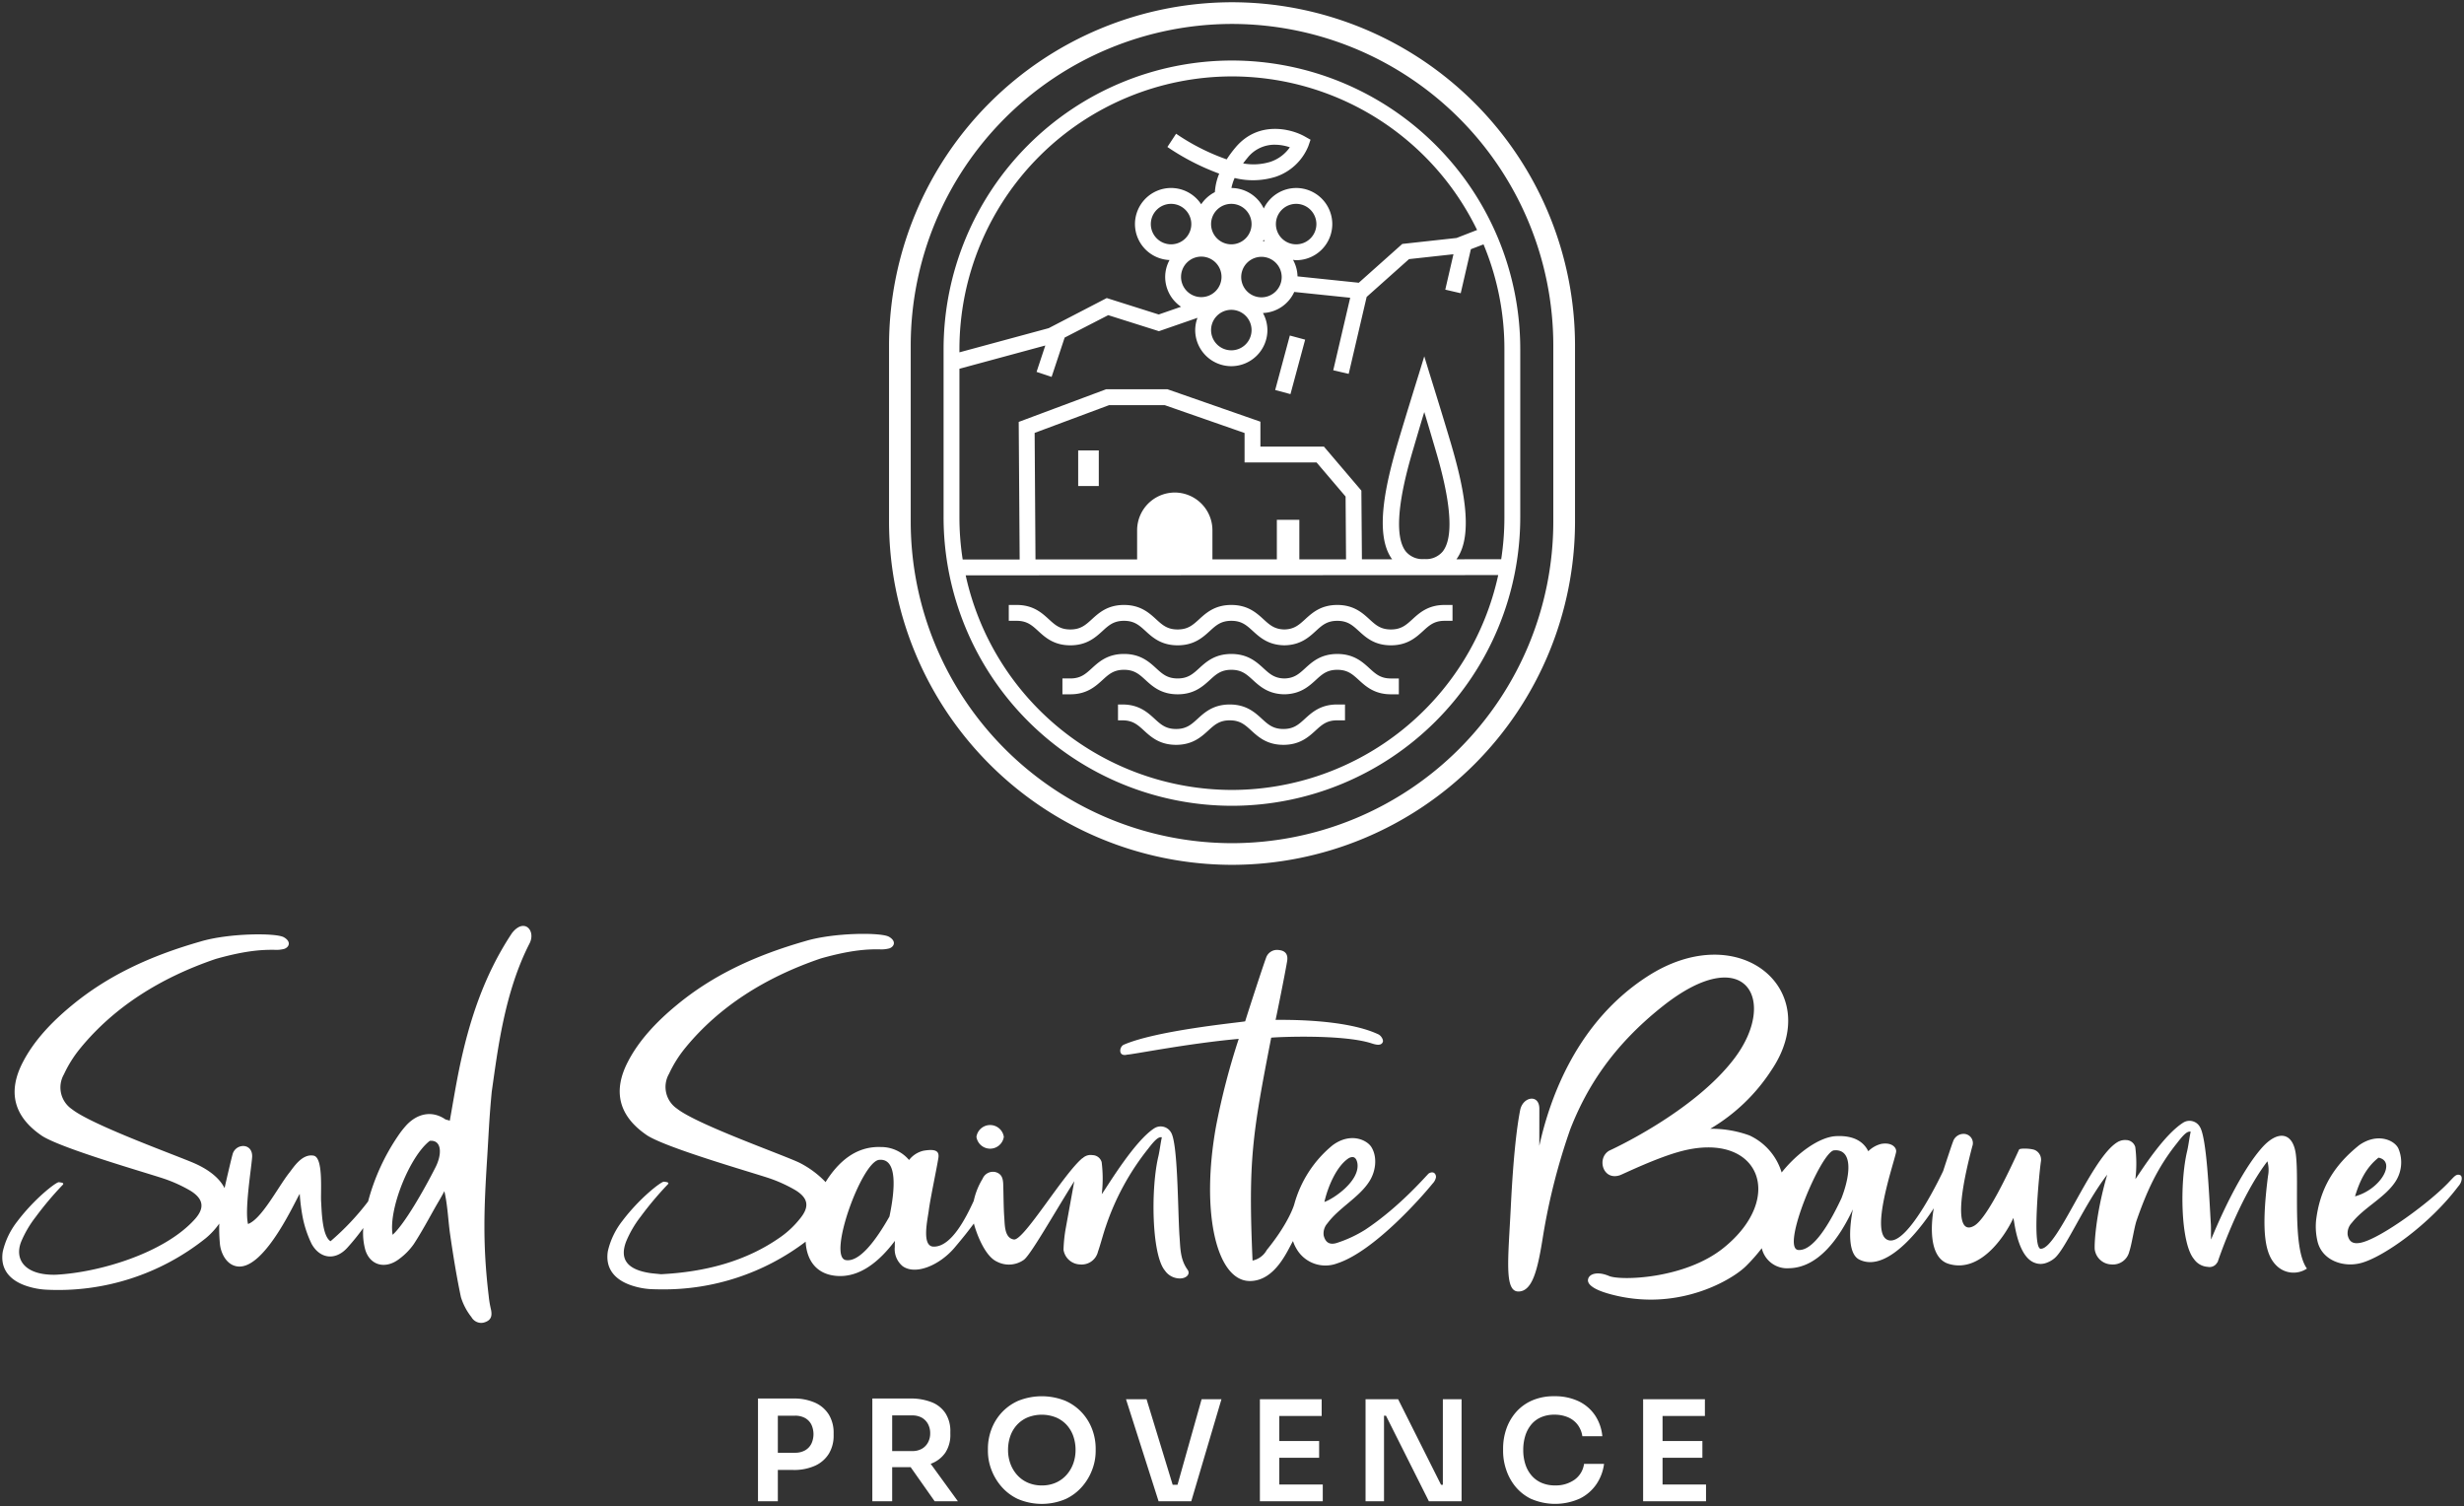 <?xml version="1.0" encoding="UTF-8"?>
<svg xmlns="http://www.w3.org/2000/svg" width="551.729" height="337.25" viewBox="0 0 551.729 337.25">
  <rect x="0" y="0" width="551.729" height="337.25" fill="#333333" stroke="none"/>
  <path d="M1848.73,87.4a10.414,10.414,0,0,1-3.614-2.849,11.854,11.854,0,0,1-2.047-3.818,13.067,13.067,0,0,1-.658-3.976v-.687a13.456,13.456,0,0,1,.672-4.2,11.3,11.3,0,0,1,2.082-3.756,10.237,10.237,0,0,1,3.582-2.707,12.064,12.064,0,0,1,5.149-1.018,12.285,12.285,0,0,1,5.4,1.111,9.213,9.213,0,0,1,3.678,3.13,10.1,10.1,0,0,1,1.658,4.711h-4.474a5.59,5.59,0,0,0-1.112-2.646,5.367,5.367,0,0,0-2.175-1.625,7.66,7.66,0,0,0-2.973-.55,7.351,7.351,0,0,0-3,.58,5.832,5.832,0,0,0-2.191,1.643,7.367,7.367,0,0,0-1.329,2.5,10.564,10.564,0,0,0-.454,3.193,10.344,10.344,0,0,0,.454,3.129,7.229,7.229,0,0,0,1.36,2.519,6.146,6.146,0,0,0,2.239,1.674,7.447,7.447,0,0,0,3.083.6,7.233,7.233,0,0,0,4.333-1.269,5.21,5.21,0,0,0,2.143-3.552h4.478a10.415,10.415,0,0,1-1.66,4.476,9.656,9.656,0,0,1-3.692,3.255,13.473,13.473,0,0,1-10.924.125Zm-114.963,0a11.152,11.152,0,0,1-3.757-2.865,12.359,12.359,0,0,1-2.222-3.818,11.713,11.713,0,0,1-.734-3.96v-.687a12.273,12.273,0,0,1,.751-4.18,11.385,11.385,0,0,1,2.27-3.772,11.189,11.189,0,0,1,3.77-2.707,14.167,14.167,0,0,1,10.546,0,11.192,11.192,0,0,1,3.771,2.707,11.369,11.369,0,0,1,2.271,3.772,12.228,12.228,0,0,1,.75,4.18v.687a11.731,11.731,0,0,1-.734,3.96,12.361,12.361,0,0,1-2.223,3.818,11.151,11.151,0,0,1-3.756,2.865,13.618,13.618,0,0,1-10.7,0Zm2.206-18.279a6.853,6.853,0,0,0-2.394,1.66,7.262,7.262,0,0,0-1.5,2.5,9.323,9.323,0,0,0-.516,3.163,8.809,8.809,0,0,0,.516,3.02,7.826,7.826,0,0,0,1.5,2.535,6.9,6.9,0,0,0,2.394,1.736,7.675,7.675,0,0,0,3.161.627,7.568,7.568,0,0,0,3.145-.627,6.954,6.954,0,0,0,2.381-1.736,7.867,7.867,0,0,0,1.5-2.535,8.786,8.786,0,0,0,.517-3.02,9.3,9.3,0,0,0-.517-3.163,7.3,7.3,0,0,0-1.5-2.5,6.886,6.886,0,0,0-2.4-1.66,8.611,8.611,0,0,0-6.29,0Zm89.819,18.781-9.608-19.157h-.437V87.907h-4.132V65.058h7.292l9.609,19.154h.407V65.058h4.192V87.907Zm-60.524,0-7.294-22.848h4.6l5.849,19.154h1.087l5.395-19.154h4.445l-6.761,22.848Zm-50.138,0-5.384-7.645c-.032,0-.058.008-.092.008h-4.038v7.636h-4.443V64.9h8.482a12.708,12.708,0,0,1,4.77.814,6.557,6.557,0,0,1,3.116,2.472,7.392,7.392,0,0,1,1.1,4.163v.5a7.223,7.223,0,0,1-1.112,4.162,6.712,6.712,0,0,1-3.114,2.442c-.057.022-.128.031-.185.052l6.1,8.4Zm-9.514-11.236h4.508a4.247,4.247,0,0,0,2.112-.5,3.542,3.542,0,0,0,1.391-1.409,4.2,4.2,0,0,0,.5-2.065,4.276,4.276,0,0,0-.5-2.1,3.565,3.565,0,0,0-1.391-1.409,4.266,4.266,0,0,0-2.112-.5h-4.508Zm172.5,11.236h-4.35V65.057H1887.6v3.757h-9.483v5.6h8.919v3.756h-8.919V84.15h9.734v3.756Zm-85.812,0h-4.349V65.058h13.832v3.756H1792.3v5.6h8.919v3.757H1792.3v5.978h9.734V87.9Zm-116.732,0v-23h7.888a11.565,11.565,0,0,1,4.9.939,6.96,6.96,0,0,1,3.083,2.675,7.743,7.743,0,0,1,1.063,4.118v.5a7.731,7.731,0,0,1-1.063,4.117,7.044,7.044,0,0,1-3.083,2.692,11.41,11.41,0,0,1-4.9.953h-3.445V87.9Zm4.443-10.86h3.82a4.483,4.483,0,0,0,2.269-.532,3.556,3.556,0,0,0,1.409-1.471,5.057,5.057,0,0,0,0-4.318,3.46,3.46,0,0,0-1.409-1.457,4.6,4.6,0,0,0-2.269-.518h-3.82ZM1611.4,46.66a13.634,13.634,0,0,1-2.347-4.458c-.984-4.653-1.742-9.374-2.424-14.092-.452-3.145-.528-6.356-1.283-9.634-.608,1.18-1.289,2.294-1.97,3.474-1.591,2.819-3.1,5.636-4.845,8.322a14.328,14.328,0,0,1-3.257,3.344c-3.1,2.423-6.584,1.506-7.643-2.035a14.074,14.074,0,0,1-.443-4.86,51.659,51.659,0,0,1-3.551,4.395c-2.651,2.946-6.129,2.551-8.024-.849a24.656,24.656,0,0,1-1.967-5.823,41.958,41.958,0,0,1-.683-5.364c-.755.982-7.667,16.8-13.806,16.258-2.543-.226-3.829-2.911-4.059-4.941a38.55,38.55,0,0,1-.157-4.666A16.95,16.95,0,0,1,1551.923,29a52.865,52.865,0,0,1-35.842,11.524,16.786,16.786,0,0,1-3.952-.715c-4.32-1.321-6.277-4.062-5.663-7.813a17.235,17.235,0,0,1,3.239-6.742c3.928-5.2,8.755-8.862,9.316-8.791s1.339.143.829.635a74.545,74.545,0,0,0-6.052,7.195,24.324,24.324,0,0,0-3.247,5.575c-1.522,4.006.981,7.486,7.81,7.313,9.757-.5,24.335-4.866,31.122-12.445,2.276-2.54,1.881-4.561-.962-6.34a32.006,32.006,0,0,0-6.025-2.742c-4.3-1.426-22.584-6.666-27.16-9.511-6.434-4.316-7.855-9.9-4.359-16.586,2.438-4.714,6.321-8.869,10.869-12.617,8.181-6.785,17.717-11.172,28.846-14.356,6.333-1.913,16.986-1.979,18.721-.962,1.673.962,1.211,2.182.114,2.587a6.938,6.938,0,0,1-2.328.217c-2.18,0-5.838,0-13.057,2.048-12.646,4.3-22.87,10.932-30.281,19.952a27.392,27.392,0,0,0-3.7,5.878,5.883,5.883,0,0,0,1.793,7.812c4.53,3.587,23.8,10.5,27.5,12.146,5.178,2.3,6.375,5.02,6.677,5.518.444-2.019,1.615-7,1.767-7.458a2.486,2.486,0,0,1,2.5-1.963c1.209.066,2.042,1.047,1.892,2.616-.228,2.813-1.687,11.728-.908,14.848,3.02-1.105,6.584-8.045,9.16-11.381.833-.982,2.814-4.433,5.526-3.924,2.134.4,1.588,7.457,1.665,10.073.152,1.961.157,7.849,2.12,9.091a57.763,57.763,0,0,0,8.418-8.915,47.842,47.842,0,0,1,6.7-14.673,20.491,20.491,0,0,1,1.9-2.426c2.345-2.49,5.526-3.341,8.553-1.376.227.2.607.2,1.137.4.68-3.8,1.288-7.538,2.044-11.274,2.2-10.749,5.526-21.169,11.884-30.738,2.782-3.547,5.388-.5,3.931,2.319-5.679,11.075-7.154,24.139-8.468,33.211-.584,6.143-.683,9.44-1.021,14.775-.728,11.459-1.026,19.493.336,30.9a22.806,22.806,0,0,0,.53,3.148c.227,1.18.152,2.227-1.287,2.75a2.641,2.641,0,0,1-.953.186A2.551,2.551,0,0,1,1611.4,46.66ZM1602.089,7.2c-4.468,3.406-9.312,15.335-8.329,21.037,2.659-2.363,7.078-10.117,9.616-15.139,1.424-2.816,1.419-5.912-1.005-5.912C1602.28,7.19,1602.186,7.195,1602.089,7.2Zm263.434,34.074c-1.952-.585-4.293-1.641-4.1-2.994.193-1.334,2.165-1.906,4.712-.816s16.972.707,25.653-6.3c14.1-11.372,7.857-26.2-9.472-21.646-5.435,1.427-12.74,4.994-13.725,5.378-3.876,1.319-5.272-3.875-2.4-5.5,0,0,18.976-8.588,28.1-20.772,9.733-13,2.336-26.2-16.131-11.574-11.234,8.9-17.075,18.247-20.714,27.571a140.379,140.379,0,0,0-6.076,23.8c-1.183,7.509-2.333,12.514-5.54,12.514s-2.266-7.327-1.693-18.929c.617-12.518,1.491-18.625,2.092-21.678s4.3-3.673,4.3-.305c0,3.391-.007,5.161-.008,8.3,2.433-11.086,8.612-27.908,24.257-37.975,20.632-13.274,39.785,3.148,27.723,21.017A41.2,41.2,0,0,1,1888.8,4.5a24.886,24.886,0,0,1,8.771,1.489,13.416,13.416,0,0,1,7.212,8.3c3.523-4.419,8.478-7.958,12.183-8.142,4.4-.217,6.347,1.6,7.215,3.385a6.287,6.287,0,0,1,2.907-1.647c2.479-.427,3.509.932,3.32,1.846-.521,2.644-6.112,18.584-1.654,19.732s12.2-15.521,12.2-15.521c.557-1.728,2.008-6.11,2.2-6.55a2.484,2.484,0,0,1,2.663-1.733,2.064,2.064,0,0,1,1.653,2.776c-4.027,15.278-2.708,19.658.475,17.752,2.875-1.72,7.693-12.005,10-17.019.118-.354,2.714-.279,3.555.1a2.377,2.377,0,0,1,1.334,2.578c-.35,2.293-2.106,20.03.067,19.516,3.668-.222,10.76-19.155,16.518-23.491.022-.019.048-.034.068-.051a5.949,5.949,0,0,1,.506-.334c.071-.04.131-.085.206-.121.022-.011.045-.027.068-.039l.007.013a3.2,3.2,0,0,1,1.651-.312,2.164,2.164,0,0,1,2.042,1.569,29.621,29.621,0,0,1,.026,7.181c1.425-2.028,6.381-9.974,10.8-12.71a2.67,2.67,0,0,1,3.623.977c1.54,2.366,2.066,14.975,2.446,21.385.109,1.239.019,2.564.076,3.872,1.981-4.8,6.469-14.892,11.271-20.418,3.656-4.207,7.106-3.675,7.723,1.44.783,6.5-.888,20.775,2.47,25.484a5.41,5.41,0,0,1-6.734-.588c-2.492-2.354-3.668-6.966-1.983-20.135a7.069,7.069,0,0,0-.135-3.3c-6.53,8.537-11.167,22.641-11.167,22.641l-.037-.038a1.959,1.959,0,0,1-2.153,1.03,4.058,4.058,0,0,1-3.1-1.763c-2.99-3.557-3.217-17.18-1.475-24.313.3-1.373.454-2.812.757-4.186-.706-.14-1.43.427-3.053,2.543-4.464,5.559-6.855,11.026-9.05,17.306-.53,1.506-1.117,5.488-1.647,6.995a3.759,3.759,0,0,1-4.011,2.877,3.878,3.878,0,0,1-3.71-3.271c-.139-.665.064-7.494,2.777-16.833-5.244,6.839-9.342,16.722-11.833,18.747a5.893,5.893,0,0,1-1.735.985l0,.006c-.021.007-.041.008-.061.015a3.6,3.6,0,0,1-2.529.014c-2.816-.951-4.03-5.289-4.591-8.6-.107-.629-.13-.869-.271-1.469-1.259,2.887-6.936,12.583-14.49,10.273-5.523-1.689-3.317-12.448-3.317-12.448-1.882,2.9-10.059,14.785-16.688,11.491-3.52-1.749-1.434-11.25-1.434-11.25-3.021,6.467-7.736,13.119-14.378,13.192a5.805,5.805,0,0,1-6.02-4.486,38.735,38.735,0,0,1-3.586,4.056c-2.484,2.433-10.586,7.455-21.276,7.455A34.514,34.514,0,0,1,1865.523,41.278Zm51-31.945c-2.882.243-12.047,22.02-8,22.312,3.3.238,6.912-5.726,9.65-11.579,2.217-5.752,2.3-10.749-1.294-10.748C1916.761,9.317,1916.641,9.322,1916.519,9.332ZM1651.571,40.409a16.794,16.794,0,0,1-3.952-.714c-4.32-1.323-6.275-4.063-5.662-7.815a17.262,17.262,0,0,1,3.239-6.742c3.928-5.2,8.754-8.862,9.317-8.791s1.337.143.827.635a74.753,74.753,0,0,0-6.05,7.2,24.272,24.272,0,0,0-3.248,5.576c-1.523,4.005.306,6.289,5.383,7.054.718.1,1.511.156,2.429.257,9.755-.5,19.008-2.819,26.857-8.391a20.913,20.913,0,0,0,4.263-4.053c2.165-2.634,1.882-4.563-.963-6.341a32.174,32.174,0,0,0-6.022-2.742c-4.3-1.426-22.585-6.665-27.162-9.509-6.434-4.316-7.854-9.9-4.36-16.588,2.438-4.714,6.321-8.869,10.869-12.617,8.183-6.785,17.718-11.172,28.847-14.356,6.333-1.913,16.985-1.979,18.721-.962,1.673.962,1.211,2.182.113,2.588a6.939,6.939,0,0,1-2.327.216c-2.18,0-5.838,0-13.057,2.048-12.645,4.3-22.87,10.931-30.281,19.95a27.328,27.328,0,0,0-3.7,5.878A5.882,5.882,0,0,0,1657.446,0c4.529,3.587,23.856,10.369,27.5,12.147a21.759,21.759,0,0,1,5.542,4.062c.08.079.133.161.208.24,2.7-4.316,6.625-8.085,12.4-7.862a8.168,8.168,0,0,1,6.3,2.907,5.744,5.744,0,0,1,3.229-2.08c2.75-.464,3.608.071,3.325,1.7-.436,2.659-1.742,8.78-2.107,11.43-.221,2-1.786,8.351,1.079,8.343,3.974.041,7.223-6.479,8.961-10.256a15.837,15.837,0,0,1,1.977-4.933,2.514,2.514,0,0,1,2.875-1.506c1.436.394,1.665,1.44,1.74,2.552.078,2.029.078,5.386.229,7.413.149,1.635-.041,4.806,2.165,5.131s11.132-14.746,15.359-18.22l.006.04a2.624,2.624,0,0,1,2.245-.707,2.172,2.172,0,0,1,2.045,1.57,29.8,29.8,0,0,1,.025,7.183c1.426-2.029,7.449-12.1,11.869-14.831a2.67,2.67,0,0,1,3.623.977c1.54,2.365,1.514,16.616,1.894,23.024.226,2.618.075,5.3,1.814,7.719.759,1.046-.378,2.093-1.967,1.961a4.061,4.061,0,0,1-3.1-1.765c-2.989-3.557-3.179-18.51-1.439-25.642.3-1.372.455-2.812.758-4.187-.706-.14-1.429.427-3.054,2.543a56.882,56.882,0,0,0-9.512,17.473c-.53,1.507-1.2,4.069-1.732,5.576a3.758,3.758,0,0,1-4.011,2.876,3.872,3.872,0,0,1-3.709-3.27,32.218,32.218,0,0,1,.543-5.071l1.807-9.969c.022-.122.046-.224.068-.34-4.594,7.319-9.83,16.622-11.335,17.638a5.784,5.784,0,0,1-5.98.392c-3.1-1.4-4.987-7.7-5.171-8.549-1.386,1.828-1.971,2.616-4.314,5.395-3.308,3.923-8.734,6.254-11.645,4.161a4.948,4.948,0,0,1-1.754-4.286c-.008-.455.008-.919.022-1.381-3.48,4.636-7.927,8.309-13.154,7.839-4.648-.418-6.628-3.745-6.829-7.658a52.526,52.526,0,0,1-32.322,10.681Q1652.756,40.454,1651.571,40.409Zm51.116-28.948c-3.911.408-11.624,21.759-7.447,22.443,3.057.5,6.714-4.373,9.767-9.76,1.317-6.257,1.69-12.7-1.966-12.7A3.413,3.413,0,0,0,1702.688,11.462Zm75.448-7.517a158.83,158.83,0,0,1,5.082-19.575c-11.191,1-23.544,3.466-24.98,3.532-2.066.534-1.795-1.775-.759-2.226,7.46-3.234,25.889-4.968,27.178-5.231.833-2.679,3.938-12.231,4.693-14.26a2.588,2.588,0,0,1,2.876-1.7c1.363.13,2.12.915,1.817,2.551-.528,3.138-2.27,11.707-2.573,13.08,1.97,0,15.531-.243,22.937,3.207.682.263,1.289,1.309,1.06,1.765-.378.916-1.589.587-2.574.263-6.585-2.094-21.573-1.374-22.406-1.245-4.241,21.784-5.161,27.47-4.177,49.905a4.721,4.721,0,0,0,3.179-2.355c5.1-6.272,6.17-10.267,6.17-10.267a25.955,25.955,0,0,1,8.553-13.18c4.031-3.009,7.8-1.2,8.758.473,1.372,2.309.894,5.549-.621,7.772-2.273,3.468-6.773,5.819-9.27,9.221a3.374,3.374,0,0,0-.833,2.749c.379,1.5,1.285,2.157,2.952,1.635a28.235,28.235,0,0,0,6.4-2.994c7.861-5.225,13.807-12.315,14.188-12.576,1.162-.657,1.679.274,1.589.916a2.826,2.826,0,0,1-.755,1.376c-2.461,3.047-13.16,15.194-21.35,17.855a7.462,7.462,0,0,1-9.16-3.337,8.382,8.382,0,0,1-.744-1.653c-1.168,1.939-3.922,8.946-9.664,8.946C1778.265,38.591,1774.647,23.292,1778.135,3.945Zm29.584,7.225c-2.635,1.809-4.549,6.306-5.323,9.718,2.017-.672,8.021-4.712,7.391-8.684-.2-1.037-.64-1.37-1.119-1.37A1.846,1.846,0,0,0,1807.719,11.17Zm217.1,18.749a14.429,14.429,0,0,1-.37-4.868c.826-6.913,3.78-12.183,9.684-16.9,4.072-2.84,7.871-1.094,8.739.749a7.9,7.9,0,0,1-.868,7.749c-2.381,3.392-6.953,5.6-9.557,8.922a3.366,3.366,0,0,0-.919,2.722c.328,1.515,1.186,2.075,2.9,1.728,4.479-.905,15.975-9.377,20.059-13.893.854-.853,1.358-1.628,2.235-1.238.57.255.441,1.588-.458,2.537-6.5,8.626-16.969,15.952-21.9,17.172a9.441,9.441,0,0,1-2.263.275C2028.846,34.869,2025.711,33.183,2024.824,29.919Zm8.347-10.283c5.84-1.61,9.264-7.854,5.273-8.668C2035.569,13.232,2034.182,16.328,2033.17,19.635ZM1724.484,6.31a3.1,3.1,0,0,1,6.133,0,3.1,3.1,0,0,1-6.133,0ZM1704.915-131.4v-39.539a76.888,76.888,0,0,1,76.8-76.807,76.889,76.889,0,0,1,76.8,76.807V-131.4a76.887,76.887,0,0,1-76.8,76.8A76.887,76.887,0,0,1,1704.915-131.4Zm4.855-39.539V-131.4a72.027,72.027,0,0,0,71.942,71.95,72.027,72.027,0,0,0,71.941-71.95v-39.539a72.027,72.027,0,0,0-71.941-71.95A72.027,72.027,0,0,0,1709.77-170.943Zm7.357,38.551v-37.732A64.64,64.64,0,0,1,1781.69-234.7a64.64,64.64,0,0,1,64.564,64.572v37.732A64.641,64.641,0,0,1,1781.69-67.82,64.641,64.641,0,0,1,1717.126-132.392Zm4.949,12.963A61.113,61.113,0,0,0,1781.69-71.37a61.116,61.116,0,0,0,59.629-48.11Zm-1.4-46.255v33.292a61.115,61.115,0,0,0,.728,9.411l12.759,0-.212-30.8,19.595-7.319h13.693l20.831,7.268v5.575h14.218l8.391,9.859.121,15.381,6.764-.005c-4.072-5.555-1.436-16.961,1.343-26.316,1.823-6.14,4.655-15.21,4.655-15.21l1.2-3.921,1.2,3.921s2.832,9.07,4.654,15.21c2.778,9.354,5.413,20.751,1.349,26.313l10.021-.005a61.252,61.252,0,0,0,.717-9.361v-37.732a60.674,60.674,0,0,0-4.676-23.411l-2.83,1.079-2.274,9.858-3.458-.8,1.829-7.928-9.947,1.091-9.488,8.464-4.022,17.23-3.457-.807,3.792-16.238-12.523-1.3a8.069,8.069,0,0,1-7.011,4.722,7.992,7.992,0,0,1,1,3.818,8.094,8.094,0,0,1-8.084,8.084,8.094,8.094,0,0,1-8.085-8.084,8,8,0,0,1,.512-2.743l-8.632,2.991-11.357-3.59-9.757,5.023-2.918,8.8-3.369-1.119,1.958-5.91Zm16.841,14.361.19,28.336,22.756-.008v-6.543a8.456,8.456,0,0,1,8.431-8.432,8.457,8.457,0,0,1,8.432,8.432V-123l14.426,0v-8.852h5.036v8.851l10.455-.005-.1-14.063-6.493-7.627h-16.127v-6.6l-17.884-6.238h-12.449Zm84.92,3.143c-1.368,4.607-5.531,18.625-1.813,23.4a4.836,4.836,0,0,0,4.138,1.705,4.839,4.839,0,0,0,4.139-1.705c3.717-4.772-.445-18.789-1.813-23.4-.872-2.94-1.414-4.846-2.326-7.808C1823.85-153.026,1823.309-151.12,1822.437-148.18Zm-101.761-21.944v.762l19.988-5.412,13-6.742,11.637,3.68,5-1.732a8.086,8.086,0,0,1-3.555-6.693,7.969,7.969,0,0,1,.975-3.766,8.077,8.077,0,0,1-7.739-8.05,8.093,8.093,0,0,1,8.084-8.084,8.07,8.07,0,0,1,6.745,3.649,8.1,8.1,0,0,1,3.062-2.72,12.987,12.987,0,0,1,.971-4.142,53.215,53.215,0,0,1-11.6-5.969l1.948-2.966a48.61,48.61,0,0,0,11.326,5.741,25.884,25.884,0,0,1,1.991-2.682c5.054-6,12.349-4.222,15.5-2.443l1.283.726-.475,1.394a12.005,12.005,0,0,1-7.321,6.9,17.071,17.071,0,0,1-9.2.275,10.954,10.954,0,0,0-.716,2.24,8.066,8.066,0,0,1,7.242,4.59,8.071,8.071,0,0,1,7.258-4.591,8.093,8.093,0,0,1,8.084,8.084,8.093,8.093,0,0,1-8.084,8.084c-.241,0-.469-.051-.706-.073a7.982,7.982,0,0,1,1.005,3.693l13.719,1.426,9.741-8.69,12.154-1.334,4.592-1.788a61.086,61.086,0,0,0-54.885-34.387A61.089,61.089,0,0,0,1720.676-170.123Zm56.346-4.219a4.537,4.537,0,0,0,4.534,4.531,4.537,4.537,0,0,0,4.533-4.531,4.539,4.539,0,0,0-4.533-4.536A4.539,4.539,0,0,0,1777.022-174.343Zm6.746-11.868a4.539,4.539,0,0,0,4.534,4.534,4.54,4.54,0,0,0,4.534-4.534,4.54,4.54,0,0,0-4.534-4.535A4.539,4.539,0,0,0,1783.769-186.211Zm-13.472-.049a4.538,4.538,0,0,0,4.534,4.535,4.538,4.538,0,0,0,4.531-4.535,4.538,4.538,0,0,0-4.531-4.534A4.538,4.538,0,0,0,1770.3-186.26Zm21.242-11.816a4.538,4.538,0,0,0,4.532,4.532,4.538,4.538,0,0,0,4.534-4.532,4.539,4.539,0,0,0-4.534-4.534A4.539,4.539,0,0,0,1791.538-198.077Zm-14.515,0a4.538,4.538,0,0,0,4.533,4.532,4.537,4.537,0,0,0,4.533-4.532,4.538,4.538,0,0,0-4.533-4.534A4.539,4.539,0,0,0,1777.023-198.077Zm-13.492,0a4.54,4.54,0,0,0,4.534,4.532,4.539,4.539,0,0,0,4.534-4.532,4.54,4.54,0,0,0-4.534-4.534A4.54,4.54,0,0,0,1763.531-198.077Zm25.108,3.812c.125.007.245.028.368.04-.065-.119-.134-.236-.194-.357C1788.762-194.475,1788.7-194.369,1788.639-194.264Zm-3.42-18.7c-.374.447-.712.877-1.018,1.3a12.883,12.883,0,0,0,6.064-.344,8.622,8.622,0,0,0,4.395-3.266,10.647,10.647,0,0,0-3.346-.575A7.689,7.689,0,0,0,1785.219-212.963Zm.8,128.282c-1.394-1.273-2.495-2.278-4.81-2.278s-3.417,1.005-4.811,2.28c-1.565,1.428-3.513,3.206-7.205,3.206s-5.638-1.777-7.2-3.208c-1.394-1.273-2.495-2.278-4.81-2.278h-1v-3.55h1c3.691,0,5.638,1.778,7.2,3.206,1.394,1.274,2.495,2.28,4.81,2.28s3.417-1.005,4.813-2.28c1.564-1.427,3.511-3.206,7.2-3.206s5.639,1.778,7.2,3.208c1.394,1.273,2.495,2.278,4.81,2.278s3.42-1.007,4.814-2.28c1.566-1.427,3.514-3.206,7.207-3.206h1.775v3.55h-1.775c-2.317,0-3.419,1.005-4.815,2.28-1.564,1.428-3.513,3.206-7.206,3.206S1787.581-83.25,1786.017-84.68Zm31.281-8.107c-3.691,0-5.638-1.778-7.2-3.206-1.394-1.274-2.495-2.28-4.81-2.28s-3.416,1.005-4.809,2.28c-1.52,1.387-3.4,3.109-6.9,3.2v0l-.3,0c-3.5-.093-5.384-1.813-6.906-3.2-1.4-1.275-2.5-2.281-4.814-2.281s-3.419,1.005-4.815,2.28c-1.564,1.428-3.513,3.206-7.207,3.206s-5.639-1.778-7.2-3.206c-1.394-1.274-2.495-2.28-4.81-2.28s-3.417,1.005-4.811,2.28c-1.566,1.428-3.513,3.206-7.205,3.206h-1.775v-3.55h1.775c2.317,0,3.417-1.005,4.813-2.28,1.564-1.427,3.511-3.206,7.2-3.206s5.639,1.778,7.2,3.206c1.394,1.274,2.495,2.28,4.81,2.28s3.419-1.005,4.815-2.281c1.565-1.426,3.514-3.2,7.207-3.2s5.642,1.778,7.206,3.206c1.365,1.246,2.448,2.236,4.664,2.278,2.211-.042,3.294-1.032,4.658-2.278,1.564-1.427,3.511-3.206,7.2-3.206s5.638,1.778,7.2,3.206c1.394,1.274,2.493,2.28,4.808,2.28h1.775v3.55Zm-7.2-14.176c-1.394-1.273-2.495-2.277-4.81-2.277s-3.416,1-4.809,2.277c-1.52,1.39-3.4,3.11-6.9,3.2v.005l-.3-.005c-3.5-.094-5.384-1.812-6.906-3.2-1.4-1.274-2.5-2.279-4.814-2.279s-3.419,1-4.815,2.277c-1.564,1.43-3.513,3.209-7.207,3.209s-5.639-1.778-7.2-3.209c-1.4-1.273-2.5-2.277-4.811-2.277s-3.417,1-4.811,2.277c-1.566,1.43-3.513,3.209-7.205,3.209s-5.639-1.778-7.2-3.209c-1.395-1.273-2.495-2.277-4.811-2.277h-1.775v-3.552h1.775c3.694,0,5.64,1.78,7.2,3.209,1.394,1.274,2.495,2.279,4.81,2.279s3.417-1.006,4.813-2.279c1.564-1.428,3.513-3.209,7.2-3.209s5.639,1.78,7.2,3.209c1.394,1.274,2.495,2.279,4.81,2.279s3.419-1.006,4.815-2.281c1.565-1.428,3.514-3.207,7.207-3.207s5.642,1.78,7.206,3.209c1.365,1.245,2.448,2.236,4.664,2.277,2.211-.041,3.294-1.032,4.658-2.277,1.564-1.428,3.511-3.209,7.2-3.209s5.638,1.78,7.2,3.209c1.394,1.274,2.493,2.279,4.808,2.279s3.419-1.006,4.813-2.279c1.564-1.43,3.513-3.209,7.205-3.209h1.775v3.552h-1.775c-2.317,0-3.417,1-4.813,2.277-1.564,1.43-3.513,3.209-7.205,3.209S1811.66-105.533,1810.1-106.963Zm-62.835-32.455v-7.975h4.617v7.975Zm44.113-21.506,3.282-12.2,3.428.923L1794.8-160Z" transform="translate(-1505.844 248.25)" fill="#fff" stroke="rgba(0,0,0,0)" stroke-width="1"></path>
</svg>
